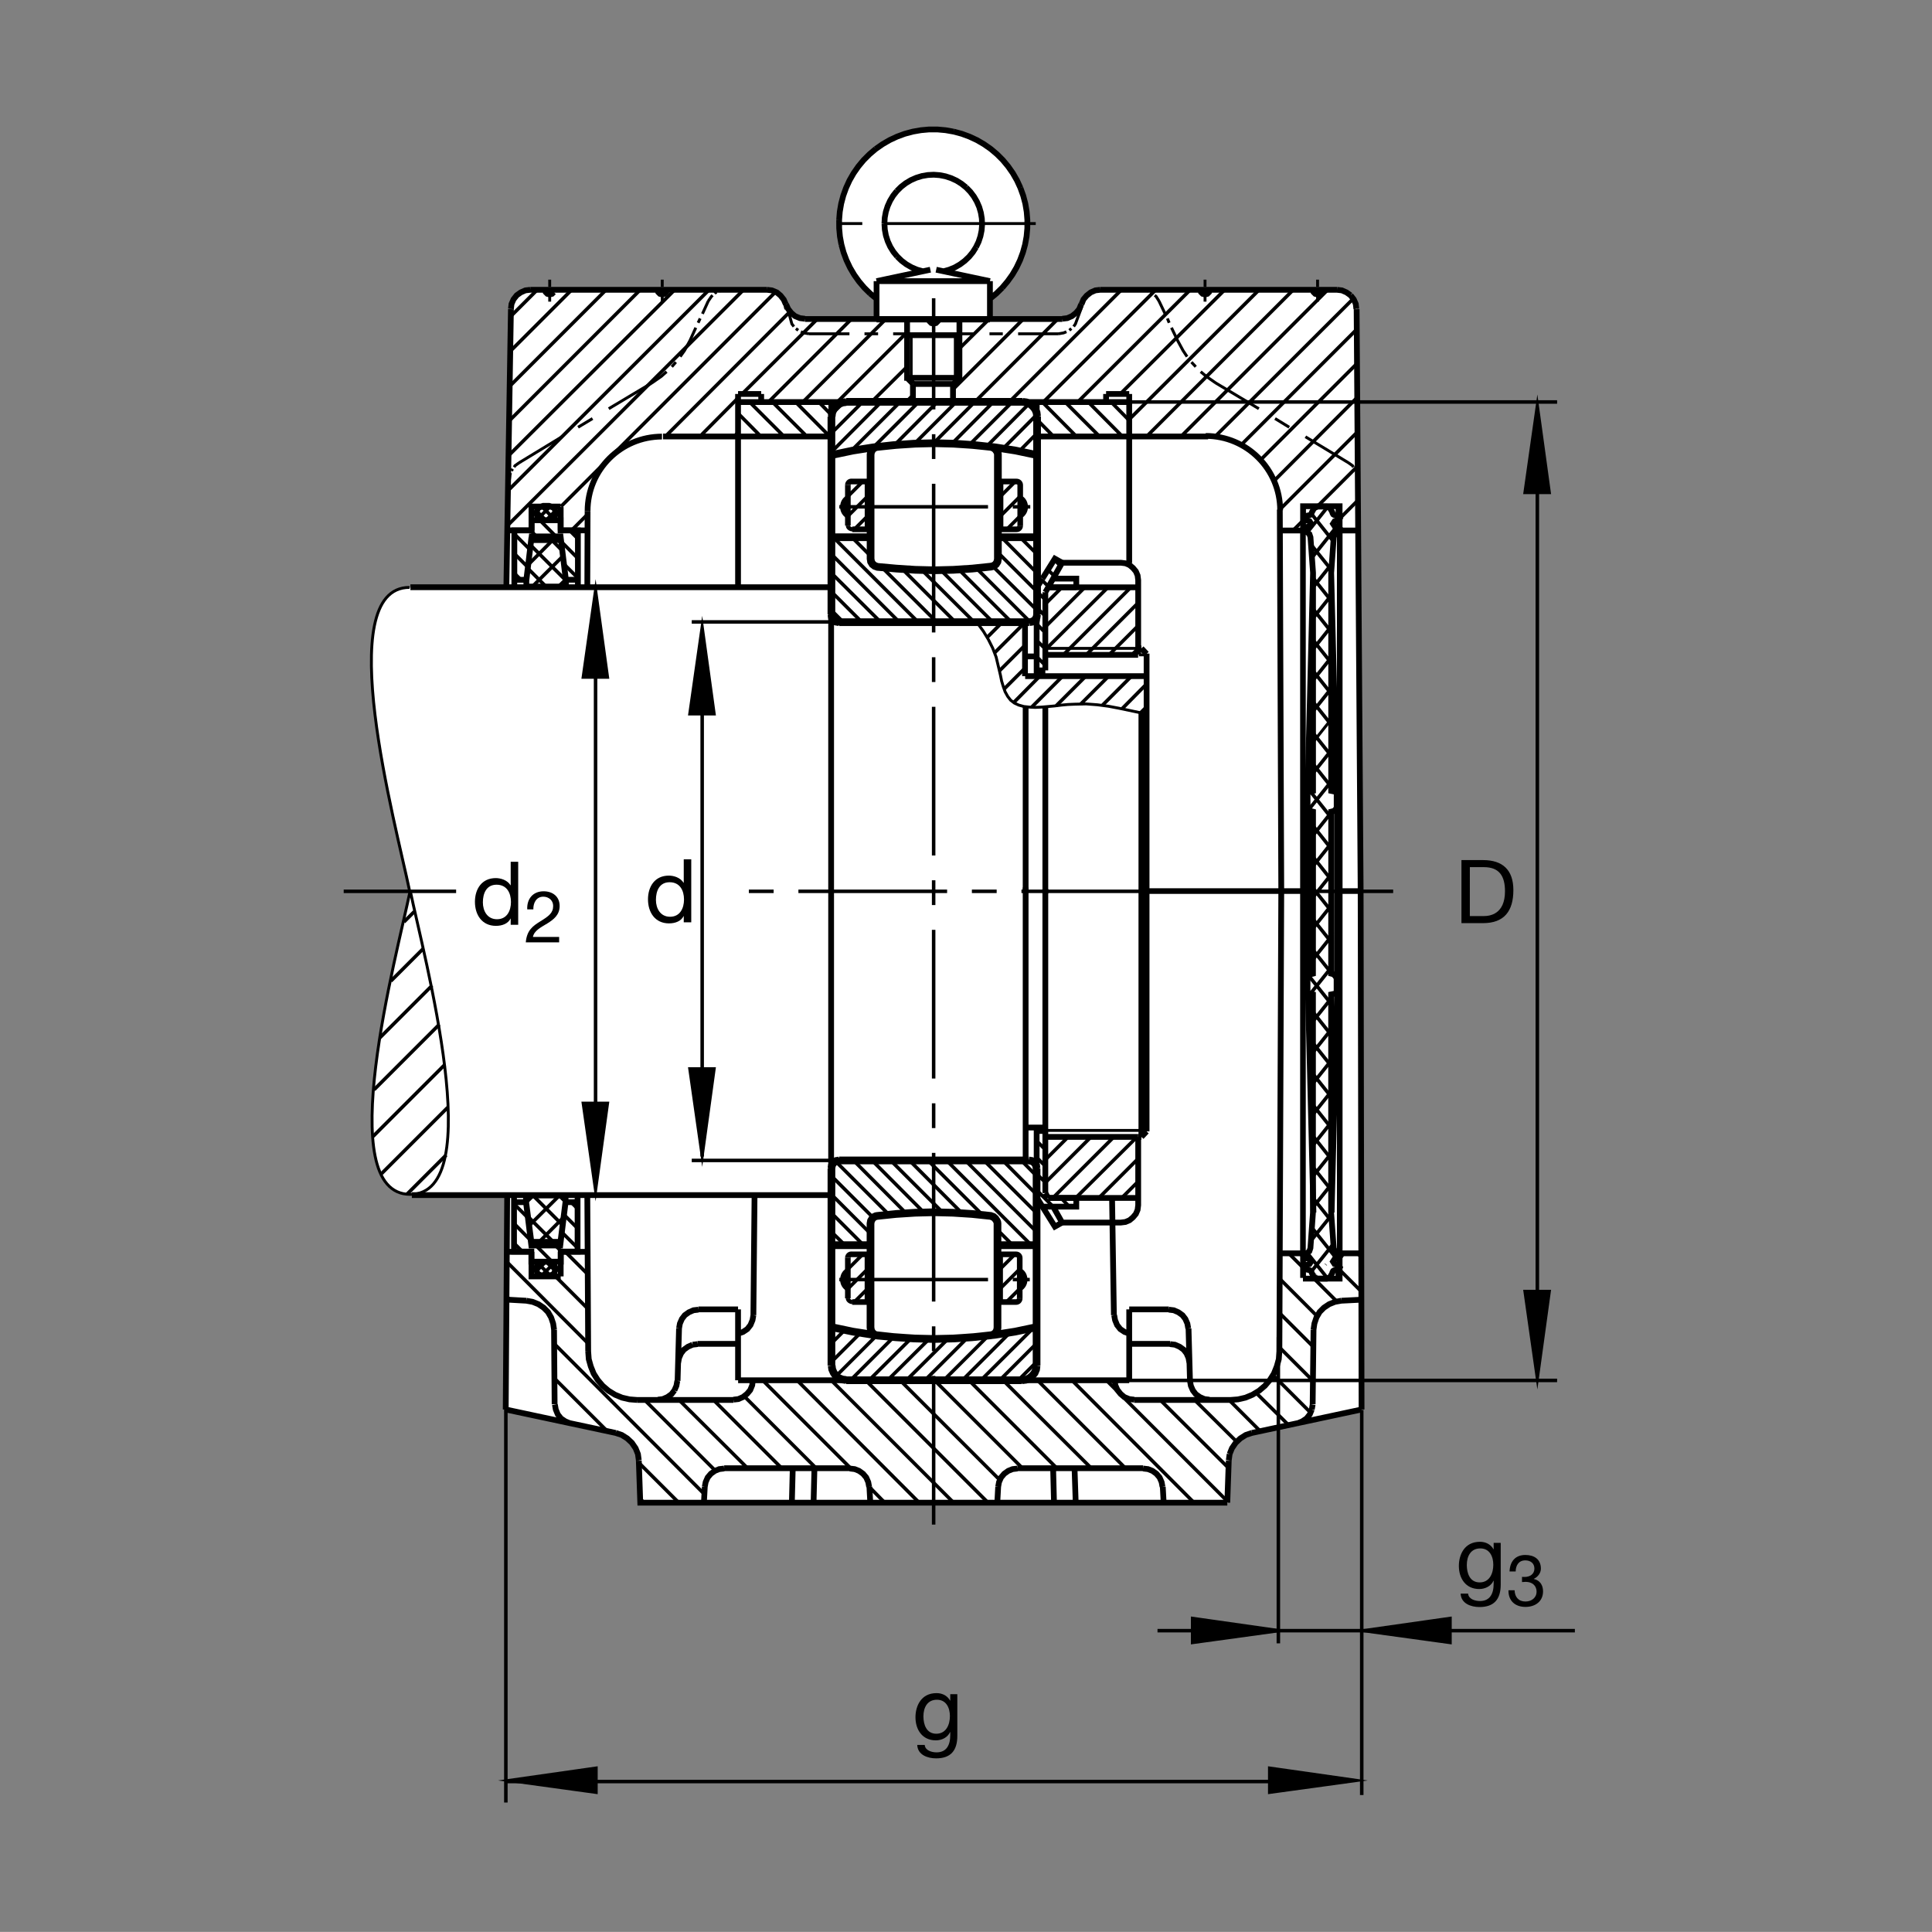 <?xml version="1.0" encoding="utf-8"?>
<!-- Generator: Adobe Illustrator 22.1.0, SVG Export Plug-In . SVG Version: 6.00 Build 0)  -->
<svg version="1.1" id="Ebene_1" xmlns="http://www.w3.org/2000/svg" xmlns:xlink="http://www.w3.org/1999/xlink" x="0px" y="0px"
	 viewBox="0 0 779.614 779.58" style="enable-background:new 0 0 779.614 779.58;" xml:space="preserve">
<rect x="0" y="0" width="779.614" height="779.58" fill="#808080" stroke="none"/>
<style type="text/css">
	.st0{fill:none;}
	.st1{fill:#FFFFFF;}
	.st2{fill:none;stroke:#000000;stroke-width:1.417;stroke-miterlimit:10.433;stroke-dasharray:60,10,10,10;}
	.st3{fill:none;stroke:#000000;stroke-width:1.165;stroke-miterlimit:10;}
	.st4{fill:none;stroke:#000000;stroke-width:2.329;stroke-miterlimit:10;}
	.st5{fill:none;stroke:#000000;stroke-width:2.33;stroke-miterlimit:10.433;}
	.st6{fill:none;stroke:#000000;stroke-width:1.165;stroke-miterlimit:10.433;}
	.st7{fill:none;stroke:#000000;stroke-width:2.268;stroke-miterlimit:10.433;}
	.st8{fill:none;stroke:#000000;stroke-width:1.417;stroke-miterlimit:3.864;}
	.st9{fill:none;stroke:#000000;stroke-width:1.165;stroke-miterlimit:10;stroke-dasharray:60,10,10,10;}
	.st10{fill:none;stroke:#000000;stroke-width:0;stroke-miterlimit:10;}
	.st11{fill:none;stroke:#000000;stroke-width:1.417;stroke-miterlimit:10;}
	.st12{stroke:#000000;stroke-width:1.165;stroke-miterlimit:10;}
	.st13{fill:none;stroke:#000000;stroke-width:3.107;stroke-miterlimit:10;}
	.st14{fill:none;stroke:#000000;stroke-width:2.268;stroke-miterlimit:3.864;}
	.st15{fill:none;stroke:#000000;stroke-width:1.417;stroke-miterlimit:3.864;stroke-dasharray:60,10,10,10;}
	.st16{fill:none;stroke:#000000;stroke-width:1.701;stroke-miterlimit:3.864;}
</style>
<polygon class="st0" points="0,0 779.614,0 779.614,779.58 0,779.58 0,0 "/>
<path class="st1" d="M165.73,359.494c-5.423,26.333-31.753,122.576,0,122.576l38.93,0.196l-0.388,86.616l44.365,9.458l2.453,0.815
	l2.217,1.401l1.867,1.753l1.519,2.217l0.935,2.333l0.349,2.686l0.586,16.929h118.384h118.506l0.576-16.929l0.351-2.686l0.938-2.333
	l1.514-2.217l1.875-1.753l2.217-1.401l2.451-0.815l44.248-9.458l0.146-86.064l-1.26-245.745l0.039,0.247l-0.908-112.446
	l-0.352-2.099l-0.82-1.868l-1.279-1.635l-1.641-1.167l-1.865-0.818l-1.982-0.232h-95.508l-1.982,0.232l-1.866,0.818l-1.641,1.284
	l-1.28,1.519l-0.82,1.985l-0.928,1.982l-1.289,1.521l-1.631,1.282l-1.875,0.818l-1.982,0.234l-29.404,0.066v-8.13l2.861-2.414
	l3.271-3.352l2.715-3.665l2.031-3.433l1.631-3.66l1.329-4.253l0.693-3.316L414.604,93v-2.751l-0.088-3.045l-0.459-3.518l-0.83-3.755
	l-0.967-2.888l-1.348-3.044l-1.387-2.818l-1.699-2.505l-1.816-2.576l-2.031-2.344l-2.305-2.124l-2.402-2.044l-2.402-1.543
	l-2.539-1.458l-2.351-1.093l-2.442-1.048l-2.49-0.818l-2.747-0.669l-2.553-0.337l-3.213-0.386l-3.382-0.034l-6.914,1.021
	l-2.586,0.683l-2.739,0.835l-2.806,1.157l-2.703,1.511l-2.542,1.675l-2.478,1.858l-2.217,1.98l-1.973,2.073l-1.846,2.171
	l-1.963,2.719l-1.46,2.615l-0.989,2.309l-1.199,2.693l-1.021,3.273l-0.674,3.47l-0.358,3.086l-0.078,2.908l0.03,2.202l0.383,3.257
	l0.461,3.299l1.341,3.816l1.44,3.667l2.588,4.805l2.6,3.401l3.217,3.298l3.044,2.578l-0.075,8.228l-28.645-0.064l-1.985-0.234
	l-1.985-0.818l-1.519-1.282l-1.284-1.636l-0.816-1.868l-0.935-1.87l-1.284-1.634l-1.518-1.284l-1.985-0.818l-1.985-0.232h-95.503
	l-1.985,0.232l-1.868,0.818l-1.633,1.167l-1.285,1.635l-0.818,1.868l-0.234,2.099l-1.848,112.246l-39.072,0.025
	C133.701,237.143,160.307,333.161,165.73,359.494L165.73,359.494z"/>
<line class="st2" x1="376.75" y1="615.214" x2="376.75" y2="120.354"/>
<path class="st3" d="M221.818,118.925v2.803 M221.818,117.758v-0.933 M221.818,115.774v-2.917 M263.032,154.536l-17.395,10.391
	 M239.099,168.896l-5.838,3.503 M226.723,176.253l-17.281,10.507 M267.236,121.729v-2.803 M267.236,117.758v-0.933 M267.236,115.774
	v-2.917 M282.531,128.501l-0.818,1.751 M280.778,132.236l-2.334,5.137 M283.464,126.63l2.337-5.136 M326.43,134.688h16.345
	 M348.845,134.688h5.488 M360.405,134.688h16.345 M467.7,121.494l2.451,5.136 M471.079,128.501l0.703,1.751 M472.719,132.236
	l2.451,5.137 M490.581,154.536l17.392,10.391 M514.516,168.896l5.722,3.503 M526.772,176.253l17.402,10.507 M486.264,121.729v-2.803
	 M486.264,117.758v-0.933 M486.264,115.774v-2.917 M531.674,121.729v-2.803 M531.674,117.758v-0.933 M531.674,115.774v-2.917
	 M427.182,134.688h-16.347 M404.653,134.688h-5.371 M393.09,134.688h-16.34 M263.032,154.536l3.855-2.686l2.099-1.867
	 M271.088,147.998l1.636-1.868 M274.475,143.913l1.75-2.454l2.219-4.087 M285.8,121.494l1.285-1.868l0.466-0.466 M288.369,118.459
	l0.349-0.352l0.469-0.232 M290.236,117.524l0.584-0.35l2.219-0.234 M317.819,124.409l1.721,6.309l0.818,1.053 M321.176,132.585
	l0.932,0.701 M323.159,133.869l1.169,0.469l2.102,0.349 M427.182,134.688l1.992-0.349l1.163-0.469 M431.508,133.286l0.811-0.701
	 M433.256,131.77l0.704-1.053l2.734-7.361 M460.581,116.941l2.216,0.234l0.577,0.35 M464.311,117.876l0.469,0.232l0.351,0.352
	 M465.942,119.16l0.586,0.466l1.172,1.868 M475.17,137.373l2.217,4.087l1.631,2.454 M480.776,146.13l1.748,1.868 M484.506,149.983
	l2.217,1.867l3.858,2.686 M544.174,186.76l1.631,1.167l0.352,0.584 M546.743,189.212l0.234,0.349l0.117,0.468 M547.553,190.847
	l0.234,0.584l0.234,1.985 M209.443,186.76l-1.633,1.167l-0.352,0.584 M206.875,189.212l-0.235,0.349l-0.232,0.468 M206.057,190.847
	l-0.232,0.584l-0.235,1.985"/>
<line class="st2" x1="184.057" y1="359.671" x2="138.689" y2="359.671"/>
<path class="st3" d="M204.541,523.12l1.401,1.401 M214.465,505.376l-0.117-0.234 M259.997,606.367l-1.634-1.753"/>
<path class="st4" d="M204.072,568.769l0.586-85.991 M204.658,505.141h9.807 M214.465,505.141v9.922h11.792 M226.257,515.063v-9.922
	 M226.257,505.141h10.74 M236.997,482.778l0.352,62.525 M223.571,536.547l0.232,30.122 M204.072,568.769l44.366,9.458
	 M257.778,589.438l0.586,16.928H376.75 M351.181,606.367l-0.351-6.421 M342.89,592.47h-50.669 M295.957,564.917h-38.88
	 M273.425,557.212l0.583-21.133 M281.479,542.271h16.345 M304.013,530.708l0.467-48.448 M281.831,528.374h15.993 M297.824,528.374
	v28.604 M297.851,556.977h157.817 M455.669,556.977v-28.604 M516.557,505.742h9.268v9.927 M525.776,515.966h14.795v-9.922
	 M549.057,359.572l0.371,209.197 M516.264,545.302l0.761-185.73 M541.254,524.873l8.213-0.415 M530.044,536.547l-0.352,30.122
	 M549.428,568.769l-44.258,9.458 M495.835,589.438l-0.586,16.928 M495.249,606.367H376.75 M402.436,606.367l0.352-6.421
	 M410.61,592.47h50.664 M457.661,564.917h38.877 M480.19,557.212l-0.586-21.133 M472.133,542.271h-16.465 M449.487,530.708
	l-0.752-48.003 M471.665,528.374h-15.996 M424.965,592.47l0.352,13.896 M434.077,606.367l-0.469-13.896 M469.213,599.946
	l0.352,6.421 M328.647,592.47l-0.349,13.896 M319.541,606.367l0.352-13.896 M284.399,599.946l-0.352,6.421 M212.363,524.873
	l-8.291-0.469 M297.824,236.963v-77.974 M307.165,162.241h69.585 M376.75,128.733h-51.955 M317.207,122.778v0.118 M309.502,116.941
	h-95.505 M206.174,124.763l-1.848,112.243 M297.824,176.135h-30.273 M317.673,124.648l-0.466-1.87 M376.75,128.733h51.956
	 M436.411,122.778v0.118 M443.999,116.941h95.498 M547.436,124.763l1.621,234.809 M548.139,214.079h-7.568v-9.807h-14.746v9.807
	 M525.854,214.079h-9.355 M455.669,227.229v-68.24 M446.333,162.241H376.75 M455.669,176.135h31.836 M525.854,214.079h-9.355
	 M540.581,214.079h7.559 M281.831,528.491l-1.985,0.234l-1.868,0.816l-1.636,1.167l-1.167,1.518l-0.818,1.87l-0.35,1.982
	 M273.308,557.212l-0.352,1.987l-0.818,1.866 M272.138,561.065l-1.167,1.518l-1.634,1.167l-1.867,0.815l-1.985,0.234
	 M292.221,592.588l-1.985,0.234l-1.75,0.699l-1.635,1.167l-1.284,1.518l-0.818,1.87l-0.349,1.87 M295.957,564.799l1.984-0.234
	l1.868-0.815l1.636-1.284l1.284-1.519l0.816-1.982l0.234-1.987 M297.824,538.183l1.985-0.703l1.753-1.167l1.284-1.636l0.815-1.982
	l0.352-1.987 M281.479,542.383l-1.982,0.234 M279.497,542.617l-1.87,0.821l-1.636,1.167l-1.167,1.513l-0.816,1.87l-0.352,1.987
	 M230.109,574.375l-1.984-0.815l-1.753-1.172l-1.285-1.631l-0.815-1.987l-0.352-1.983 M223.571,536.547l-0.351-2.451l-0.818-2.451
	l-1.284-2.217l-1.751-1.753l-2.102-1.401l-2.334-0.938l-2.569-0.464 M342.89,592.588l1.987,0.234l1.748,0.699l1.635,1.167
	l1.284,1.518l0.818,1.87l0.349,1.87 M402.788,599.946l0.341-1.87l0.821-1.87l1.289-1.518l1.631-1.167l1.748-0.699l1.992-0.234
	 M449.838,556.977l0.225,1.987l0.82,1.87l1.289,1.631l1.514,1.284l1.982,0.815l1.992,0.234 M479.956,549.975l-0.352-1.987
	l-0.811-1.87l-1.172-1.513l-1.631-1.167l-1.875-0.821l-1.983-0.234 M479.487,536.079l-0.352-1.982l-0.81-1.87l-1.172-1.518
	l-1.63-1.167l-1.875-0.816l-1.982-0.234 M455.786,538.183l-1.982-0.703l-1.748-1.167l-1.289-1.636l-0.81-1.982l-0.352-1.987
	 M480.19,557.212l0.352,1.987l0.82,1.866l1.162,1.518l1.641,1.167l1.865,0.815l1.982,0.234 M505.17,578.227l-2.451,0.815
	l-2.216,1.401l-1.866,1.753l-1.513,2.222l-0.938,2.334 M496.186,586.753l-0.351,2.568 M469.096,599.946l-0.351-1.87l-0.811-1.87
	l-1.289-1.518l-1.631-1.167l-1.758-0.699l-1.982-0.234 M523.51,574.375l1.983-0.815l1.748-1.172l1.289-1.631l0.81-1.987
	 M529.34,568.769l0.352-1.983 M530.044,536.547l0.352-2.451l0.82-2.451l1.28-2.217l1.748-1.753l2.109-1.401l2.334-0.938l2.568-0.464
	 M257.778,589.321l-0.349-2.568l-0.935-2.334l-1.516-2.222l-1.868-1.753l-2.219-1.401l-2.453-0.815 M324.795,128.618l-1.985-0.234
	l-1.985-0.818l-1.519-1.285l-1.282-1.633l-0.818-1.87 M317.089,122.778l-0.818-1.868l-1.285-1.634l-1.518-1.284l-1.985-0.818
	l-1.982-0.234 M269.104,116.941l-0.234,0.935l-0.701,0.701l-0.933,0.232l-0.935-0.232l-0.701-0.701l-0.232-0.935 M223.689,116.941
	l-0.234,0.935 M223.454,117.876l-0.701,0.701l-0.936,0.232l-0.932-0.232l-0.701-0.701l-0.235-0.935 M374.882,128.733l0.232,0.935
	l0.701,0.701l0.935,0.234l0.935-0.234l0.698-0.701l0.234-0.935 M378.618,128.733l-0.234,0.935l-0.698,0.701l-0.935,0.234
	 M376.75,130.603l-0.935-0.234l-0.701-0.701l-0.232-0.935 M428.706,128.618l1.982-0.234l1.865-0.818l1.641-1.285l1.279-1.518
	l0.82-1.985 M436.411,122.778l0.811-1.985l1.289-1.517l1.631-1.284l1.875-0.818l1.983-0.234 M484.389,116.941l0.234,0.935
	l0.703,0.701l0.938,0.232l0.927-0.232l0.703-0.701l0.234-0.935 M529.809,116.941l0.234,0.935l0.703,0.701l0.927,0.232l0.938-0.232
	l0.703-0.701l0.234-0.935 M539.497,116.941l1.992,0.234l1.865,0.818l1.631,1.167 M544.985,119.16l1.289,1.633l0.82,1.87l0.224,1.985
	 M213.996,116.941l-1.985,0.234l-1.867,0.818l-1.633,1.167l-1.284,1.633l-0.818,1.87l-0.234,1.985 M418.422,250.749v-13.977
	 M257.077,564.917l-3.034-0.234l-3.035-0.698l-2.803-1.167l-2.685-1.636l-2.334-1.982l-1.985-2.339l-1.635-2.568l-1.167-2.915
	l-0.818-2.92l-0.232-3.154 M496.538,564.917l3.037-0.234l3.027-0.698l2.803-1.167l2.685-1.636l2.334-1.982l1.992-2.339l1.631-2.568
	l1.172-2.915l0.811-2.92l0.234-3.154 M205.358,505.141h9.107 M226.257,505.141h10.857 M226.257,511.563v-6.421V511.563
	L226.257,511.563z M516.499,214.079h9.433 M539.155,505.742h10.41 M297.824,176.135h37.639 M335.461,176.135v-13.894
	 M324.445,162.241h-26.621 M307.165,162.241v-3.252 M446.333,158.989h9.336 M455.669,162.241v13.894 M455.669,176.135h-37.236
	 M446.333,162.241v-3.252 M418.344,176.135v-13.894 M455.669,162.241h-26.611 M297.824,162.241v13.894 M297.824,158.989h9.341
	 M335.383,236.963v245.264 M335.463,482.26h-169.27 M335.463,236.963H165.61"/>
<line class="st3" x1="531.128" y1="514.087" x2="531.059" y2="514.155"/>
<line class="st5" x1="516.44" y1="205.661" x2="517.026" y2="359.572"/>
<path class="st6" d="M165.256,237.033c-31.755,0-5.422,96.015,0,122.351 M165.529,481.958c-31.753,0-5.42-96.24,0-122.573
	 M165.532,481.958c31.753,0,5.42-96.24,0-122.573"/>
<path class="st5" d="M516.577,205.927c0-16.579-13.438-30.02-30.02-30.02 M237.107,206.193c0-16.579,13.439-30.02,30.02-30.02"/>
<path class="st4" d="M214.465,214.026v-9.617h11.792 M236.997,236.694l0.11-30.501 M205.358,214.03h9.107 M226.257,214.03h10.857
	 M226.257,204.599v9.446"/>
<line class="st2" x1="562.182" y1="359.671" x2="298.432" y2="359.671"/>
<path class="st4" d="M418.315,251.198v-13.977 M418.315,470.796v-2.217 M413.872,468.867V358.117 M418.315,470.796v-2.217
	 M418.315,483.173l2.334,3.736h13.662v-3.506 M434.311,483.403h-11.328 M422.983,483.403l-1.162-1.982 M421.821,360.59v-75.034
	 M421.821,456.367h-3.505v26.807 M420.649,486.909l5.019,8.056l2.92-1.635 M459.292,458.77h1.289 M460.581,458.77l2.099-2.217
	 M462.68,456.552V263.737"/>
<line class="st6" x1="422.094" y1="456.157" x2="462.68" y2="456.157"/>
<path class="st5" d="M413.725,454.995h8.095 M421.821,458.77h37.471"/>
<path class="st4" d="M418.315,249.609v2.219 M413.618,272.844v-21.133 M413.872,285.197v74.919 M413.676,272.844h49.004
	 M418.315,249.609v2.219 M434.311,236.999h-11.328 M422.983,236.999l-1.162,1.985 M421.821,238.984v31.523 M421.821,270.508h-3.505
	v-33.274 M420.649,233.498l5.019-8.057l2.92,1.636 M459.292,261.635h1.289 M460.581,261.635l2.099,2.219 M422.094,264.25h37.168"/>
<line class="st5" x1="413.725" y1="264.88" x2="418.237" y2="264.88"/>
<path class="st6" d="M421.821,261.635h37.471 M459.555,264.25h3.145"/>
<path class="st5" d="M422.983,236.999l5.605-9.922h23.702l1.865,0.232l1.64,0.701l1.396,1.167l1.172,1.402l0.694,1.635l0.234,1.868
	v2.918 M459.292,264.104v-2.417v-24.687h-36.309"/>
<path class="st4" d="M424.975,233.498h9.336v3.501 M418.315,237.234l2.334-3.736"/>
<path class="st5" d="M424.965,486.909l3.623,6.421h23.702l1.865-0.234l1.64-0.698l1.396-1.167l1.172-1.402l0.694-1.636l0.234-1.87
	v-2.92 M459.292,458.77v24.633h-36.309 M460.581,360.244v-72.688"/>
<line class="st4" x1="421.821" y1="481.445" x2="421.821" y2="358.65"/>
<line class="st5" x1="460.581" y1="458.77" x2="460.581" y2="359.714"/>
<path class="st3" d="M534.936,510.332l0.117-0.141 M531.762,517.534l-0.058,0.073"/>
<path class="st4" d="M530.014,489.267l-2.198-88.452 M537.348,489.267l2.197-88.452"/>
<path class="st3" d="M538.764,319.419l0.811,1.106 M530.044,299.243l7.324-9.214 M537.446,327.526l2.129-2.671"/>
<path class="st4" d="M529.848,231.152l-2.207,88.453 M537.172,231.152l2.207,88.453 M537.153,392.895l2.198,0.571v7.349
	l-2.198,0.459v87.993l1.026,14.37l0.44,1.294l0.947,0.737l0.811,0.181l0.586,0.923l-0.586,0.83l-1.836,0.459l-0.655,1.015
	l0.655,1.016l1.543,0.366l0.586,0.923l-0.586,0.918v-0.093l-1.69,0.371l-0.439,0.273l-0.293,0.556l-0.068,0.367l-0.879,1.567
	l-1.396,0.644h-1.836h-1.826l-1.397-0.644l-0.879-1.567l-0.371-0.923l-0.44-0.273l-1.68-0.371l-0.586-0.825l0.586-0.923l1.533-0.366
	l0.664-1.016l-0.664-1.015l-1.826-0.459l-0.595-0.83l0.595-0.923l0.801-0.181l0.957-0.737l0.44-1.294l1.025-14.37v-87.993
	l-2.197-0.459v-7.349l2.197-0.571l0.029-32.766v-32.603l-2.207-0.571v-7.351l2.207-0.461v-87.991l-1.035-14.372l-0.44-1.289
	l-0.948-0.737l-0.81-0.186l-0.586-0.921l0.586-0.828l1.836-0.461l0.654-1.013l-0.654-1.016l-1.543-0.368l-0.586-0.921l0.586-0.83
	l1.69-0.367l0.44-0.278l0.371-0.921l0.879-1.568l1.386-0.644h1.836h1.836l1.387,0.644l0.879,1.568l0.078,0.368l0.293,0.552
	l0.44,0.278l1.689,0.367v-0.09l0.586,0.921l-0.586,0.921l-1.543,0.368l-0.664,1.016l0.664,1.013l1.836,0.461l0.586,0.828
	l-0.586,0.921l-0.811,0.186l-0.957,0.737l-0.44,1.289l-1.025,14.372v87.991l2.207,0.461v7.351l-2.207,0.571v32.441L537.153,392.895
	L537.153,392.895z M527.837,326.956v33.012l-0.02,33.499 M539.545,393.466l0.03-33.335v-33.176"/>
<path class="st7" d="M525.776,505.977V213.791 M540.62,505.82V213.479 M462.797,359.572h65.166 M539.682,359.572h9.531"/>
<polyline class="st3" points="394.614,251.711 396.831,254.746 398.813,258.015 400.571,261.518 401.967,265.137 402.553,267.59 
	403.139,270.042 403.715,272.492 404.184,274.829 404.887,277.163 405.59,279.148 406.635,281.016 407.807,282.534 409.321,283.701 
	411.079,284.519 413.178,285.102 415.395,285.337 417.729,285.452 420.297,285.337 422.983,285.102 425.551,284.868 
	428.354,284.519 430.922,284.284 433.608,284.167 438.276,284.052 442.837,284.401 447.27,284.985 451.587,285.803 462.68,288.137 
	"/>
<path class="st7" d="M413.735,251.135h-78.428 M413.735,468.291h-78.35"/>
<path class="st8" d="M205.358,211.511l94.686-94.57 M313.003,117.758l-86.628,86.628 M329.838,128.711l-30.313,30.195
	 M310.085,162.241l33.506-33.508 M357.485,128.733l-33.508,33.508 M337.871,162.241l28.139-28.137 M366.152,147.854l-14.504,14.387
	 M365.542,162.241l2.785-2.669 M412.944,128.733l-28.262,28.261 M393.325,162.241l33.506-33.508 M452.524,116.941l-45.303,45.3
	 M421.001,162.241l45.41-45.3 M480.307,116.941l-45.42,45.3 M452.026,159.001l42.178-42.061 M508.09,116.941l-52.422,52.305
	 M462.68,176.135l59.19-59.194 M535.766,116.941l-59.151,59.152 M490.161,176.32l55.996-55.876 M547.436,132.937l-46.651,46.653
	 M508.491,185.778l39.063-39.064 M547.67,160.373l-33.604,33.721 M516.44,205.615l31.465-31.464 M548.022,187.927l-16.348,16.346
	 M525.952,209.885l-4.199,4.195 M540.581,209.268l7.559-7.564 M286.149,116.941L205.473,197.5 M205.59,183.491l66.665-66.55
	 M258.364,116.941l-52.539,52.539 M205.942,155.586l38.643-38.645 M230.693,116.941l-24.636,24.636 M206.174,127.566l10.625-10.625
	 M307.048,176.135l-9.224-9.34 M302.495,162.241l13.894,13.894 M325.466,175.988l-13.747-13.747 M321.059,162.241l13.633,13.747
	 M420.62,162.266l13.75,13.869 M443.706,176.135l-13.887-13.894 M439.155,162.241l13.652,13.764 M455.776,169.753l-7.393-7.512
	 M283.171,175.378l14.661-14.778 M230.625,214.03l6.753-6.775 M268.498,176.135l50.227-50.319 M213.918,221.843l-6.368-6.364
	 M213.178,229.033l-5.628-5.628 M210.312,234.091l-2.762-2.758 M216.46,216.457l-2.439-2.436 M233.198,225.329l-6.931-6.992
	 M233.198,217.402l-3.382-3.381 M227.397,227.453l5.801,5.801 M224.287,216.416l-6.436-6.494 M228.303,234.177l-14.165-14.165
	 M213.205,227.822l9.734-9.792 M227.136,224.441l-12.298,12.241 M213.029,229.397l7.288,7.285 M225.388,236.682l2.915-2.856
	 M220.258,209.941l-3.848-3.79 M218.452,204.229l5.012,5.012 M224.279,206.035l-3.904,3.907 M217.229,209.182l4.954-4.953
	 M226.845,222.168l-4.082-4.139 M422.358,261.635l24.746-24.636 M456.333,236.999l-26.836,26.829 M438.725,263.828l20.635-20.64
	 M413.061,251.711l-11.67,11.668 M398.354,257.197l5.947-5.954 M413.676,260.318l-10.42,10.424 M405.239,277.981l8.194-8.191
	 M419.594,272.844l-10.537,10.655 M416.294,285.371l12.529-12.527 M438.159,272.844l-11.905,11.907 M436.098,284.128l11.289-11.284
	 M456.606,272.844l-11.67,11.675 M452.876,285.921l9.805-9.924 M462.68,285.219l-2.334,2.337 M447.866,263.911l11.494-11.499
	 M437.768,236.999l-15.879,15.879 M421.889,243.654l6.651-6.655 M421.889,268.557l-3.554-3.554 M421.84,261.85l-3.505-3.387
	 M421.84,255.313l-3.505-3.501 M421.84,248.66l-3.505-3.504 M421.84,242.005l-3.505-3.387 M423.09,236.714l-2.607-2.61
	 M425.512,232.473l-2.705-2.588 M427.856,228.276l-2.373-2.375 M457.085,263.911l2.148-2.151 M458.823,458.77l-24.746,24.633
	 M424.848,483.403l24.57-24.56 M440.122,458.916l-18.301,18.306 M430.551,459.257l-8.73,8.736 M443.413,483.403l15.879-15.874
	 M459.292,476.753l-6.651,6.65 M418.315,460.405l3.505,3.501 M418.315,467.06l3.505,3.501 M418.315,473.715l3.505,3.389
	 M418.315,480.254l6.65,6.655 M428.12,483.403l3.388,3.506 M530.044,270.957l7.324,9.214 M530.044,258.518l7.324,9.214
	 M530.044,245.986l7.324,9.214 M530.044,233.457l7.324,9.214 M529.233,220.005l8.213,10.227 M529.311,207.473l8.935,11.243
	 M527.622,214.753l8.135-10.227 M529.604,224.795l9.746-12.254 M530.044,236.772l7.617-9.58 M530.044,249.211l7.324-9.214
	 M530.044,261.743l7.324-9.214 M530.044,274.272l7.324-9.214 M530.044,286.804l7.324-9.214 M530.014,374.375l7.334-9.212
	 M530.014,386.906l7.334-9.214 M530.014,371.15l7.334,9.214 M530.034,358.645l7.315,9.19 M530.044,346.047l7.324,9.214
	 M530.044,333.516l7.324,9.214 M528.794,319.419l8.574,10.781 M530.044,308.547l7.324,9.214 M530.044,296.018l7.324,9.214
	 M530.044,283.486l7.324,9.214 M530.044,311.772l7.324-9.214 M537.368,315.09l-9.531,11.978 M537.368,327.62l-7.324,9.214
	 M530.044,349.272l7.324-9.214 M530.024,361.823l7.344-9.236 M528.764,401.001l8.584-10.779 M530.014,411.87l7.334-9.209
	 M530.014,424.404l7.334-9.214 M530.014,436.934l7.334-9.214 M530.014,449.463l7.334-9.214 M530.014,461.904l7.334-9.214
	 M530.014,474.434l7.334-9.214 M530.014,471.206l7.334,9.214 M530.014,458.676l7.334,9.214 M530.014,446.147l7.334,9.214
	 M530.014,433.618l7.334,9.214 M530.014,421.176l7.334,9.214 M530.014,408.647l7.334,9.214 M537.348,405.332l-9.531-11.977
	 M537.348,392.802l-7.334-9.214 M538.735,401.001l0.81-1.103 M537.417,392.895l2.129,2.671 M516.499,516.113l14.941,14.947
	 M539.379,525.107l-9.141-9.151 M525.776,511.494l-5.566-5.561 M540.678,512.505l8.828,8.828 M549.555,507.49l-1.748-1.753
	 M530.014,486.963l7.334-9.214 M529.204,500.415l8.213-10.229 M529.282,512.944l8.945-11.24 M527.592,505.669l8.135,10.225
	 M529.575,495.625l9.746,12.251 M530.014,483.647l7.627,9.58 M539.614,512.393l1.182-1.475 M370.913,606.367l-49.27-49.389
	 M335.42,556.977l49.384,49.389 M398.696,606.367l-49.382-49.389 M363.208,556.977l40.274,40.283 M412.592,592.47l-35.493-35.493
	 M390.993,556.977l35.486,35.493 M440.376,592.47l-35.605-35.493 M418.657,556.977l35.498,35.493 M468.169,564.917l27.549,27.437
	 M498.989,581.729l-16.934-16.812 M495.952,564.917l12.607,12.612 M520.004,575.073l-13.193-13.076 M513.696,554.878l15.176,15.175
	 M529.809,557.212l-13.545-13.545 M529.926,543.438l-13.545-13.545 M495.249,605.781l-48.799-48.804 M432.553,556.977l49.267,49.389
	 M204.658,509.345l32.574,32.691 M223.571,542.153l60.594,60.708 M288.601,593.403l-28.486-28.486 M274.008,564.917l27.669,27.554
	 M273.891,606.367l-16.113-16.113 M245.053,577.529l-21.365-21.367 M237.114,528.022l-12.959-12.959 M228.125,505.141l8.872,8.872
	 M287.9,564.917l27.554,27.554 M329.348,592.47l-28.952-28.955 M307.749,556.977l35.493,35.493 M213.015,490.888l10.144,10.146
	 M227.004,494.331l-11.948-11.949 M227.412,491.24l-9.734,9.795 M213.481,494.624l12.299-12.242 M215.232,482.382l-2.915,2.857
	 M226.701,497.221l6.365,6.367 M227.439,490.029l5.628,5.63 M230.307,484.97l2.759,2.759 M223.994,502.441l2.602,2.602
	 M207.421,493.735l6.929,6.992 M207.421,501.66l3.379,3.384 M213.222,491.611l-5.801-5.806 M220.361,509.126l3.592,3.53
	 M221.994,514.663l-4.841-4.839 M216.337,513.027l3.907-3.901 M223.391,509.882l-4.953,4.952 M216.215,502.534l6.553,6.606
	 M225.605,482.382l2.565,2.564"/>
<path class="st8" d="M350.83,600.063l6.189,6.303 M296.308,176.135l1.516-1.635 M330.415,162.241l5.088,5.205 M418.393,169.26
	l6.758,6.875 M177.248,413.413l-26.294,26.294 M179.509,429.599l-28.975,28.974 M180.654,446.899l-26.687,26.69 M162.998,372.038
	l4.162-4.165 M157.732,395.864l13.11-13.108 M153.234,418.809l21.116-21.114 M164.221,481.904l15.825-15.825 M387.341,140.444
	l11.824-11.711"/>
<path class="st4" d="M233.198,236.901v-22.88h-6.995v-4.079h-11.658v4.079l0,0h-6.995v22.9 M207.551,233.972l4.839-0.019
	l2.155-17.486h11.658l2.156,17.486h4.839 M212.39,236.682v-2.331l1.933-16.409h12.053l1.982,16.409v2.331H212.39L212.39,236.682z
	 M219.209,209.941l-2.038-0.874l-0.877-2.041l0.877-2.041l2.038-0.874h2.331l2.041,0.874l0.874,2.041l-0.874,2.041l-2.041,0.874
	H219.209L219.209,209.941z M228.23,482.382v2.329l-2.066,16.411h-11.75l-2.156-16.411v-2.329H228.23L228.23,482.382z
	 M233.066,485.088l-4.836,0.024l-2.159,17.486h-11.658l-2.156-17.486h-4.837 M207.421,482.163v22.881h6.993v4.082h11.865v-4.082
	h6.788v-22.9 M221.408,509.126l2.041,0.869l0.874,2.041l-0.874,2.041l-2.041,0.874h-2.331l-2.038-0.874l-0.876-2.041l0.876-2.041
	l2.038-0.869H221.408L221.408,509.126z"/>
<line class="st9" x1="417.954" y1="90.213" x2="335.693" y2="90.213"/>
<path class="st3" d="M367.688,135.266v18.863 M385.498,135.266v18.863"/>
<path class="st4" d="M377.773,108.833l21.694,4.611 M399.467,113.444v7.127 M399.467,120.571v8.359 M399.467,128.93h-45.752
	 M353.715,128.93v-8.359 M353.715,120.571v-7.127 M353.715,113.444l21.717-4.611 M372.404,109.465l-2.341-0.649l-2.234-0.952
	l-2.112-1.213l-1.936-1.463l-1.741-1.689 M362.041,103.498l-1.533-1.882l-1.284-2.075l-1.003-2.202l-0.74-2.322l-0.44-2.375
	l-0.156-2.429 M356.884,90.213l0.139-2.393l0.439-2.358l0.721-2.271l0.987-2.183l1.25-2.058l1.479-1.865 M361.899,77.085
	l1.706-1.689l1.882-1.46l2.06-1.233l2.198-0.969l2.29-0.703l2.356-0.405l2.395-0.122l2.376,0.175l2.356,0.459l2.271,0.738
	l2.185,1.004l2.021,1.267l1.865,1.496 M389.86,75.642l1.67,1.724l1.443,1.902l1.211,2.075l0.957,2.2l0.664,2.287l0.391,2.361
	l0.108,2.393l-0.195,2.393l-0.479,2.341l-0.751,2.268l-1.045,2.166 M393.833,99.751l-1.277,2.024l-1.514,1.848l-1.748,1.653
	l-1.914,1.425l-2.078,1.199l-2.216,0.915l-2.305,0.649 M399.467,120.571l2.568-2.112l2.383-2.341 M404.419,116.118l2.138-2.534
	l1.943-2.71l1.69-2.868l1.426-3.011l1.152-3.115l0.888-3.201l0.596-3.274l0.302-3.327l0.01-3.325l-0.264-3.308l-0.556-3.291
	l-0.85-3.203l-1.123-3.132 M411.772,75.818l-1.397-3.028l-1.65-2.886l-1.905-2.727l-2.129-2.571l-2.353-2.358l-2.539-2.146
	l-2.724-1.902l-2.871-1.67l-3.025-1.409l-3.115-1.145l-3.216-0.862 M384.848,53.115l-3.276-0.578l-3.308-0.3h-3.342l-3.308,0.3
	l-3.274,0.578l-3.22,0.862l-3.116,1.145l-3.027,1.409l-2.869,1.67l-2.727,1.902 M353.381,60.102l-2.534,2.146l-2.358,2.358
	l-2.129,2.571l-1.901,2.727l-1.656,2.886l-1.387,3.028l-1.128,3.132l-0.845,3.203l-0.564,3.291l-0.264,3.308 M338.615,88.752
	l0.017,3.325l0.3,3.327l0.598,3.274 M339.531,98.679l0.879,3.201l1.162,3.115l1.426,3.011l1.69,2.868l1.936,2.71l2.146,2.534
	l2.376,2.341 M351.145,118.459l2.57,2.112 M353.715,113.444h45.752 M387.155,128.93v23.542h-21.12V128.93 M366.035,135.266h21.12
	 M366.035,152.473l2.461,2.464"/>
<polyline class="st5" points="368.496,154.936 384.687,154.936 387.155,152.473 "/>
<polyline class="st10" points="377.773,108.833 376.594,108.708 375.415,108.833 "/>
<path class="st5" d="M368.396,155.007v6.836 M384.565,155.034v6.861"/>
<path class="st11" d="M204.126,564.502v162.871 M532.397,718.901H203.813 M549.497,568.94v155.4"/>
<polygon class="st12" points="512.255,723.33 547.69,718.457 512.255,713.408 512.255,723.33 "/>
<polygon class="st12" points="240.6,713.408 240.6,723.33 205.168,718.457 240.6,713.408 "/>
<g>
	<g>
		<path d="M386.305,700.498c0,5.986-2.744,9.05-8.551,9.05c-3.456,0-7.447-1.39-7.625-5.416h3.028
			c0.143,2.209,2.779,2.993,4.775,2.993c3.955,0,5.522-2.85,5.522-6.983v-1.211h-0.071c-0.998,2.245-3.42,3.349-5.736,3.349
			c-5.487,0-8.23-4.311-8.23-9.335c0-4.347,2.138-9.727,8.516-9.727c2.316,0,4.382,1.033,5.487,3.064h-0.036h0.071v-2.636h2.85
			V700.498z M383.313,692.481c0-3.242-1.425-6.592-5.238-6.592c-3.884,0-5.451,3.171-5.451,6.698c0,3.314,1.211,7.019,5.202,7.019
			S383.313,695.937,383.313,692.481z"/>
	</g>
</g>
<line class="st11" x1="240.327" y1="256.008" x2="240.327" y2="464.102"/>
<polygon class="st12" points="245.202,273.33 240.329,237.898 235.28,273.33 245.202,273.33 "/>
<polygon class="st12" points="235.28,445.136 245.202,445.136 240.329,480.571 235.28,445.136 "/>
<line class="st11" x1="620.356" y1="169.964" x2="620.356" y2="552.68"/>
<polygon class="st12" points="625.234,198.806 620.356,163.374 615.312,198.806 625.234,198.806 "/>
<polygon class="st12" points="615.312,521.055 625.234,521.055 620.356,556.489 615.312,521.055 "/>
<g>
	<g>
		<path d="M589.737,347.068h8.729c7.838,0,12.221,3.919,12.221,12.114c0,8.515-3.741,13.325-12.221,13.325h-8.729V347.068z
			 M593.122,369.657h5.63c2.316,0,8.551-0.641,8.551-10.012c0-6.057-2.245-9.727-8.48-9.727h-5.701V369.657z"/>
	</g>
</g>
<path class="st11" d="M628.335,162.214h-172.95 M628.335,557.036h-173.37"/>
<g>
	<g>
		<path d="M209.107,373.181h-3.029v-2.494h-0.071c-0.998,2.031-3.349,2.922-5.879,2.922c-5.665,0-8.48-4.489-8.48-9.691
			c0-5.202,2.779-9.584,8.409-9.584c1.888,0,4.596,0.713,5.95,2.886h0.071v-9.477h3.029V373.181z M200.556,370.936
			c4.062,0,5.629-3.492,5.629-6.948c0-3.634-1.639-6.983-5.808-6.983c-4.133,0-5.522,3.527-5.522,7.126
			C194.855,367.587,196.637,370.936,200.556,370.936z"/>
	</g>
</g>
<g>
	<g>
		<path d="M212.754,366.953c-0.204-4.186,2.267-7.296,6.627-7.296c3.604,0,6.453,2.093,6.453,5.93c0,3.633-2.442,5.465-5,7.063
			c-2.587,1.57-5.29,2.878-5.784,5.436h10.581v2.18h-13.459c0.407-4.883,2.878-6.627,5.785-8.43c3.488-2.151,5.261-3.43,5.261-6.279
			c0-2.238-1.802-3.721-3.982-3.721c-2.878,0-4.099,2.645-4.011,5.116H212.754z"/>
	</g>
</g>
<line class="st8" x1="283.347" y1="260.706" x2="283.347" y2="466.674"/>
<polygon class="st12" points="288.222,288.125 283.349,252.693 278.3,288.125 288.222,288.125 "/>
<polygon class="st12" points="278.3,431.24 288.222,431.24 283.349,466.674 278.3,431.24 "/>
<g>
	<g>
		<path d="M278.938,372.18h-3.029v-2.494h-0.071c-0.998,2.031-3.349,2.922-5.879,2.922c-5.665,0-8.48-4.489-8.48-9.691
			c0-5.202,2.779-9.584,8.409-9.584c1.888,0,4.596,0.713,5.95,2.886h0.071v-9.477h3.029V372.18z M270.387,369.935
			c4.062,0,5.629-3.492,5.629-6.948c0-3.634-1.639-6.983-5.808-6.983c-4.133,0-5.522,3.527-5.522,7.126
			C264.687,366.586,266.468,369.935,270.387,369.935z"/>
	</g>
</g>
<polygon class="st12" points="585.224,652.974 585.224,662.891 549.79,658.017 585.224,652.974 "/>
<line class="st8" x1="635.503" y1="658.017" x2="467.085" y2="658.017"/>
<polygon class="st12" points="481.142,662.891 516.577,658.017 481.142,652.974 481.142,662.891 "/>
<line class="st8" x1="515.854" y1="539.546" x2="515.854" y2="663.134"/>
<g>
	<g>
		<path d="M605.578,639.433c0,5.986-2.744,9.05-8.551,9.05c-3.456,0-7.447-1.39-7.625-5.416h3.028
			c0.143,2.209,2.779,2.993,4.775,2.993c3.955,0,5.522-2.85,5.522-6.983v-1.211h-0.071c-0.998,2.245-3.42,3.349-5.736,3.349
			c-5.487,0-8.23-4.311-8.23-9.335c0-4.347,2.138-9.727,8.516-9.727c2.316,0,4.382,1.033,5.487,3.064h-0.036h0.071v-2.636h2.85
			V639.433z M602.585,631.417c0-3.242-1.425-6.592-5.238-6.592c-3.884,0-5.451,3.171-5.451,6.698c0,3.314,1.211,7.019,5.202,7.019
			S602.585,634.873,602.585,631.417z"/>
	</g>
</g>
<g>
	<g>
		<path d="M614.174,636.313c0.378,0.029,0.727,0.029,1.075,0.029c2.093,0,3.924-1.134,3.924-3.372c0-2.151-1.57-3.314-3.663-3.314
			c-2.703,0-3.866,2.064-3.895,4.476h-2.471c0.145-3.924,2.238-6.657,6.366-6.657c3.575,0,6.279,1.715,6.279,5.523
			c0,1.802-1.279,3.372-2.849,4.099v0.058c2.5,0.552,3.721,2.529,3.721,5c0,4.128-3.227,6.279-7.093,6.279
			c-4.186,0-6.947-2.471-6.86-6.715h2.471c0.087,2.674,1.57,4.535,4.389,4.535c2.413,0,4.477-1.483,4.477-3.982
			c0-2.587-1.948-3.953-4.389-3.953c-0.494,0-1.018,0.029-1.483,0.087V636.313z"/>
	</g>
</g>
<path class="st11" d="M340.932,250.964h-61.797 M336.713,468.266h-57.578"/>
<path class="st13" d="M335.595,168.076l0.198-1.482l0.593-1.484l0.889-1.185l1.287-0.889l1.382-0.593l1.482-0.197 M415.327,251.071
	l1.191-0.195l1.084-0.693l0.693-1.087l0.195-1.187 M415.327,251.071h-76.668 M338.659,251.071l-1.184-0.195l-1.089-0.693
	l-0.691-1.087l-0.198-1.187 M418.491,216.787v-33.989 M418.491,168.076v14.722 M418.491,182.798l-0.596,0.691 M335.498,216.787
	v-33.989 M335.498,216.787v31.123 M417.797,183.488l-7.998-1.68l-8.203-1.284l-8.105-0.889l-8.296-0.593l-8.198-0.198l-8.201,0.198
	l-8.301,0.593l-8.103,0.889l-8.201,1.284l-8.003,1.68 M336.091,183.488l-0.593-0.691 M335.498,182.798v-14.722 M341.425,162.146
	h71.138 M412.563,162.146l1.582,0.197l1.387,0.593l1.182,0.989l0.987,1.185l0.595,1.384l0.195,1.582 M351.306,225.481v-42.09
	l0.198-1.089l0.593-0.986l0.625-0.535l0.789-0.361l0.561-0.093l7.61-0.788l7.607-0.495l7.707-0.198l7.705,0.198l7.61,0.495
	l7.605,0.788l1.084,0.396l0.791,0.691l0.595,0.888l0.215,0.516l0.078,0.574v42.19l-0.195,1.087l-0.596,0.988l-0.889,0.691
	l-1.084,0.296l-7.605,0.791l-7.61,0.496l-7.705,0.195l-7.707-0.195l-7.607-0.496l-7.61-0.691l-1.084-0.396l-0.891-0.691
	l-0.593-0.988L351.306,225.481L351.306,225.481z M418.491,247.91v-31.123H402.68 M351.306,216.787h-15.808"/>
<path class="st11" d="M408.51,162.146l-17.185,17.193 M398.237,180.031l17.09-17.193 M418.393,167.285l-13.535,13.636
	 M411.284,182.104l7.207-7.309 M400.903,162.146l-16.694,16.797 M376.799,178.747l16.595-16.602 M385.886,162.146l-16.794,16.797
	 M360.988,179.538l17.293-17.393 M370.771,162.146l-18.279,18.281 M343.501,181.909l19.76-19.763 M355.654,162.146l-20.156,20.256
	 M335.498,174.795l12.647-12.649 M340.537,162.246l-4.941,4.939 M402.739,223.012l15.801,15.808 M418.54,246.33l-17.881-17.785
	 M394.038,229.336l21.738,21.735 M408.169,251.071l-21.141-21.142 M379.716,230.124l20.943,20.947 M393.149,251.071l-21.043-20.947
	 M364.204,229.729l21.342,21.342 M378.037,251.071l-22.232-22.231 M336.24,216.787l34.287,34.285 M362.92,251.071l-27.371-27.368
	 M335.549,231.311l19.861,19.76 M347.802,251.071l-12.254-12.251 M335.549,246.33l4.744,4.741 M418.491,182.402l-0.987,0.989
	 M411.626,216.787l6.914,6.917 M418.54,231.311l-14.424-14.524 M351.357,224.395l-7.607-7.608"/>
<path class="st14" d="M403.745,213.513v-19.248 M342.136,212.082v-16.308 M350.07,213.513v-19.248"/>
<line class="st15" x1="338.691" y1="204.514" x2="415.737" y2="204.514"/>
<path class="st14" d="M411.782,201.033c1.211,0.72,1.895,2.038,1.895,3.545s-0.81,2.824-2.021,3.548 M351.211,213.593h-7.29
	 M342.033,201.033c-1.203,0.72-1.887,2.038-1.887,3.545s0.808,2.824,2.017,3.548 M402.612,213.593h7.607
	c0.821,0,1.455-0.657,1.455-1.477 M402.612,194.301h7.607c0.821,0,1.465,0.635,1.465,1.455v16.311"/>
<path class="st16" d="M343.952,213.584c-0.82,0-1.797-0.664-1.797-1.485"/>
<path class="st14" d="M351.211,194.301h-7.571l-0.078-0.029c-0.82,0-1.423,0.664-1.423,1.484"/>
<path class="st8" d="M344.687,213.647l5.38-5.378 M342.185,208.205l7.883-7.881 M342.185,200.261l5.881-5.879 M406.235,213.647
	l5.381-5.378 M403.735,208.205l7.881-7.881 M403.735,200.261l5.879-5.879"/>
<path class="st13" d="M418.286,502.465v33.901 M341.42,556.865l-1.479-0.2l-1.478-0.591l-1.184-0.883l-0.886-1.284l-0.591-1.377
	l-0.197-1.479 M418.286,551.049v-14.683 M418.286,536.367l-0.595-0.59 M402.514,502.465h15.771v-31.04 M335.507,502.465v33.901
	 M335.507,502.465v-31.04 M351.274,502.465h-15.767 M336.196,535.673l7.984,1.68l8.178,1.279l8.081,0.889l8.276,0.59l8.182,0.196
	l8.181-0.196l8.276-0.59l8.076-0.889l8.184-1.279l7.979-1.68 M418.286,551.049l-0.205,1.577l-0.586,1.382l-0.987,1.182l-1.181,0.986
	l-1.377,0.586l-1.582,0.201 M412.368,556.963H341.42 M335.507,551.049v-14.683 M335.507,536.367l0.591-0.59 M335.507,471.425
	l0.198-1.181l0.688-1.084l1.084-0.693l1.184-0.195 M338.662,468.271h76.47 M415.131,468.271l1.182,0.195l1.084,0.693l0.684,1.084
	l0.205,1.181 M351.274,535.688v-41.977l0.197-1.084l0.591-0.986l0.622-0.532l0.786-0.362l0.561-0.093l7.588-0.791l7.588-0.488
	l7.688-0.201l7.688,0.201l7.59,0.488l7.585,0.791l1.084,0.396l0.781,0.688l0.596,0.889l0.215,0.508l0.078,0.577v42.075l-0.195,1.084
	l-0.596,0.987l-0.879,0.688l-1.084,0.297l-7.585,0.786l-7.59,0.493l-7.688,0.2l-7.688-0.2l-7.588-0.493l-7.588-0.688l-1.084-0.396
	l-0.886-0.688l-0.591-0.987L351.274,535.688L351.274,535.688z"/>
<path class="st11" d="M412.124,468.271l6.211,6.309 M418.335,482.065l-13.702-13.794 M397.045,468.271l21.29,21.284
	 M418.335,497.143l-28.777-28.872 M381.972,468.271l34.194,34.194 M396.46,490.249l-21.976-21.978 M366.994,468.271l21.186,21.284
	 M380.398,489.262l-20.991-20.991 M351.919,468.271l20.891,20.991 M365.615,489.555l-21.187-21.284 M337.233,468.667l21.484,21.48
	 M352.409,491.43l-16.85-16.85 M335.559,482.065l15.767,15.771 M348.469,502.465l-12.91-12.91 M335.559,497.143l5.42,5.322
	 M407.446,537.841l-19.118,19.122 M395.815,556.963l21.084-20.992 M418.286,542.085l-14.883,14.878 M410.893,556.963l7.392-7.393
	 M398.676,539.126l-17.839,17.837 M373.249,556.963l17.051-17.046 M382.417,540.405l-16.655,16.558 M358.173,556.963l16.655-16.558
	 M367.534,540.21l-16.85,16.753 M343.193,556.963l17.246-17.247 M353.737,538.925l-16.457,16.46 M335.507,549.57l11.628-11.626
	 M340.83,536.758l-5.323,5.327 M408.676,502.465l-6.113-6.108"/>
<path class="st14" d="M403.579,525.322v-19.194 M342.129,523.896v-16.265 M350.044,525.322v-19.194"/>
<line class="st15" x1="338.693" y1="516.347" x2="415.532" y2="516.347"/>
<path class="st14" d="M411.596,512.876c1.201,0.718,1.875,2.031,1.875,3.535c0,1.504-0.801,2.818-2.002,3.535 M351.179,525.405
	h-7.271 M342.026,512.876c-1.201,0.718-1.882,2.031-1.882,3.535c0,1.504,0.806,2.818,2.009,3.535 M402.436,525.405h7.598
	c0.82,0,1.455-0.659,1.455-1.479 M402.436,506.162h7.598c0.82,0,1.455,0.635,1.455,1.45v16.27"/>
<path class="st16" d="M343.94,525.396c-0.818,0-1.792-0.664-1.792-1.484"/>
<path class="st14" d="M351.179,506.162h-7.551l-0.078-0.029c-0.818,0-1.419,0.664-1.419,1.479"/>
<path class="st8" d="M344.672,525.459l5.367-5.367 M342.177,520.029l7.862-7.861 M342.177,512.104l5.865-5.865 M406.059,525.459
	l5.361-5.367 M403.559,520.029l7.861-7.861 M403.559,512.104l5.869-5.865"/>
<g>
</g>
<g>
</g>
<g>
</g>
<g>
</g>
<g>
</g>
<g>
</g>
<g>
</g>
<g>
</g>
<g>
</g>
<g>
</g>
<g>
</g>
<g>
</g>
</svg>
